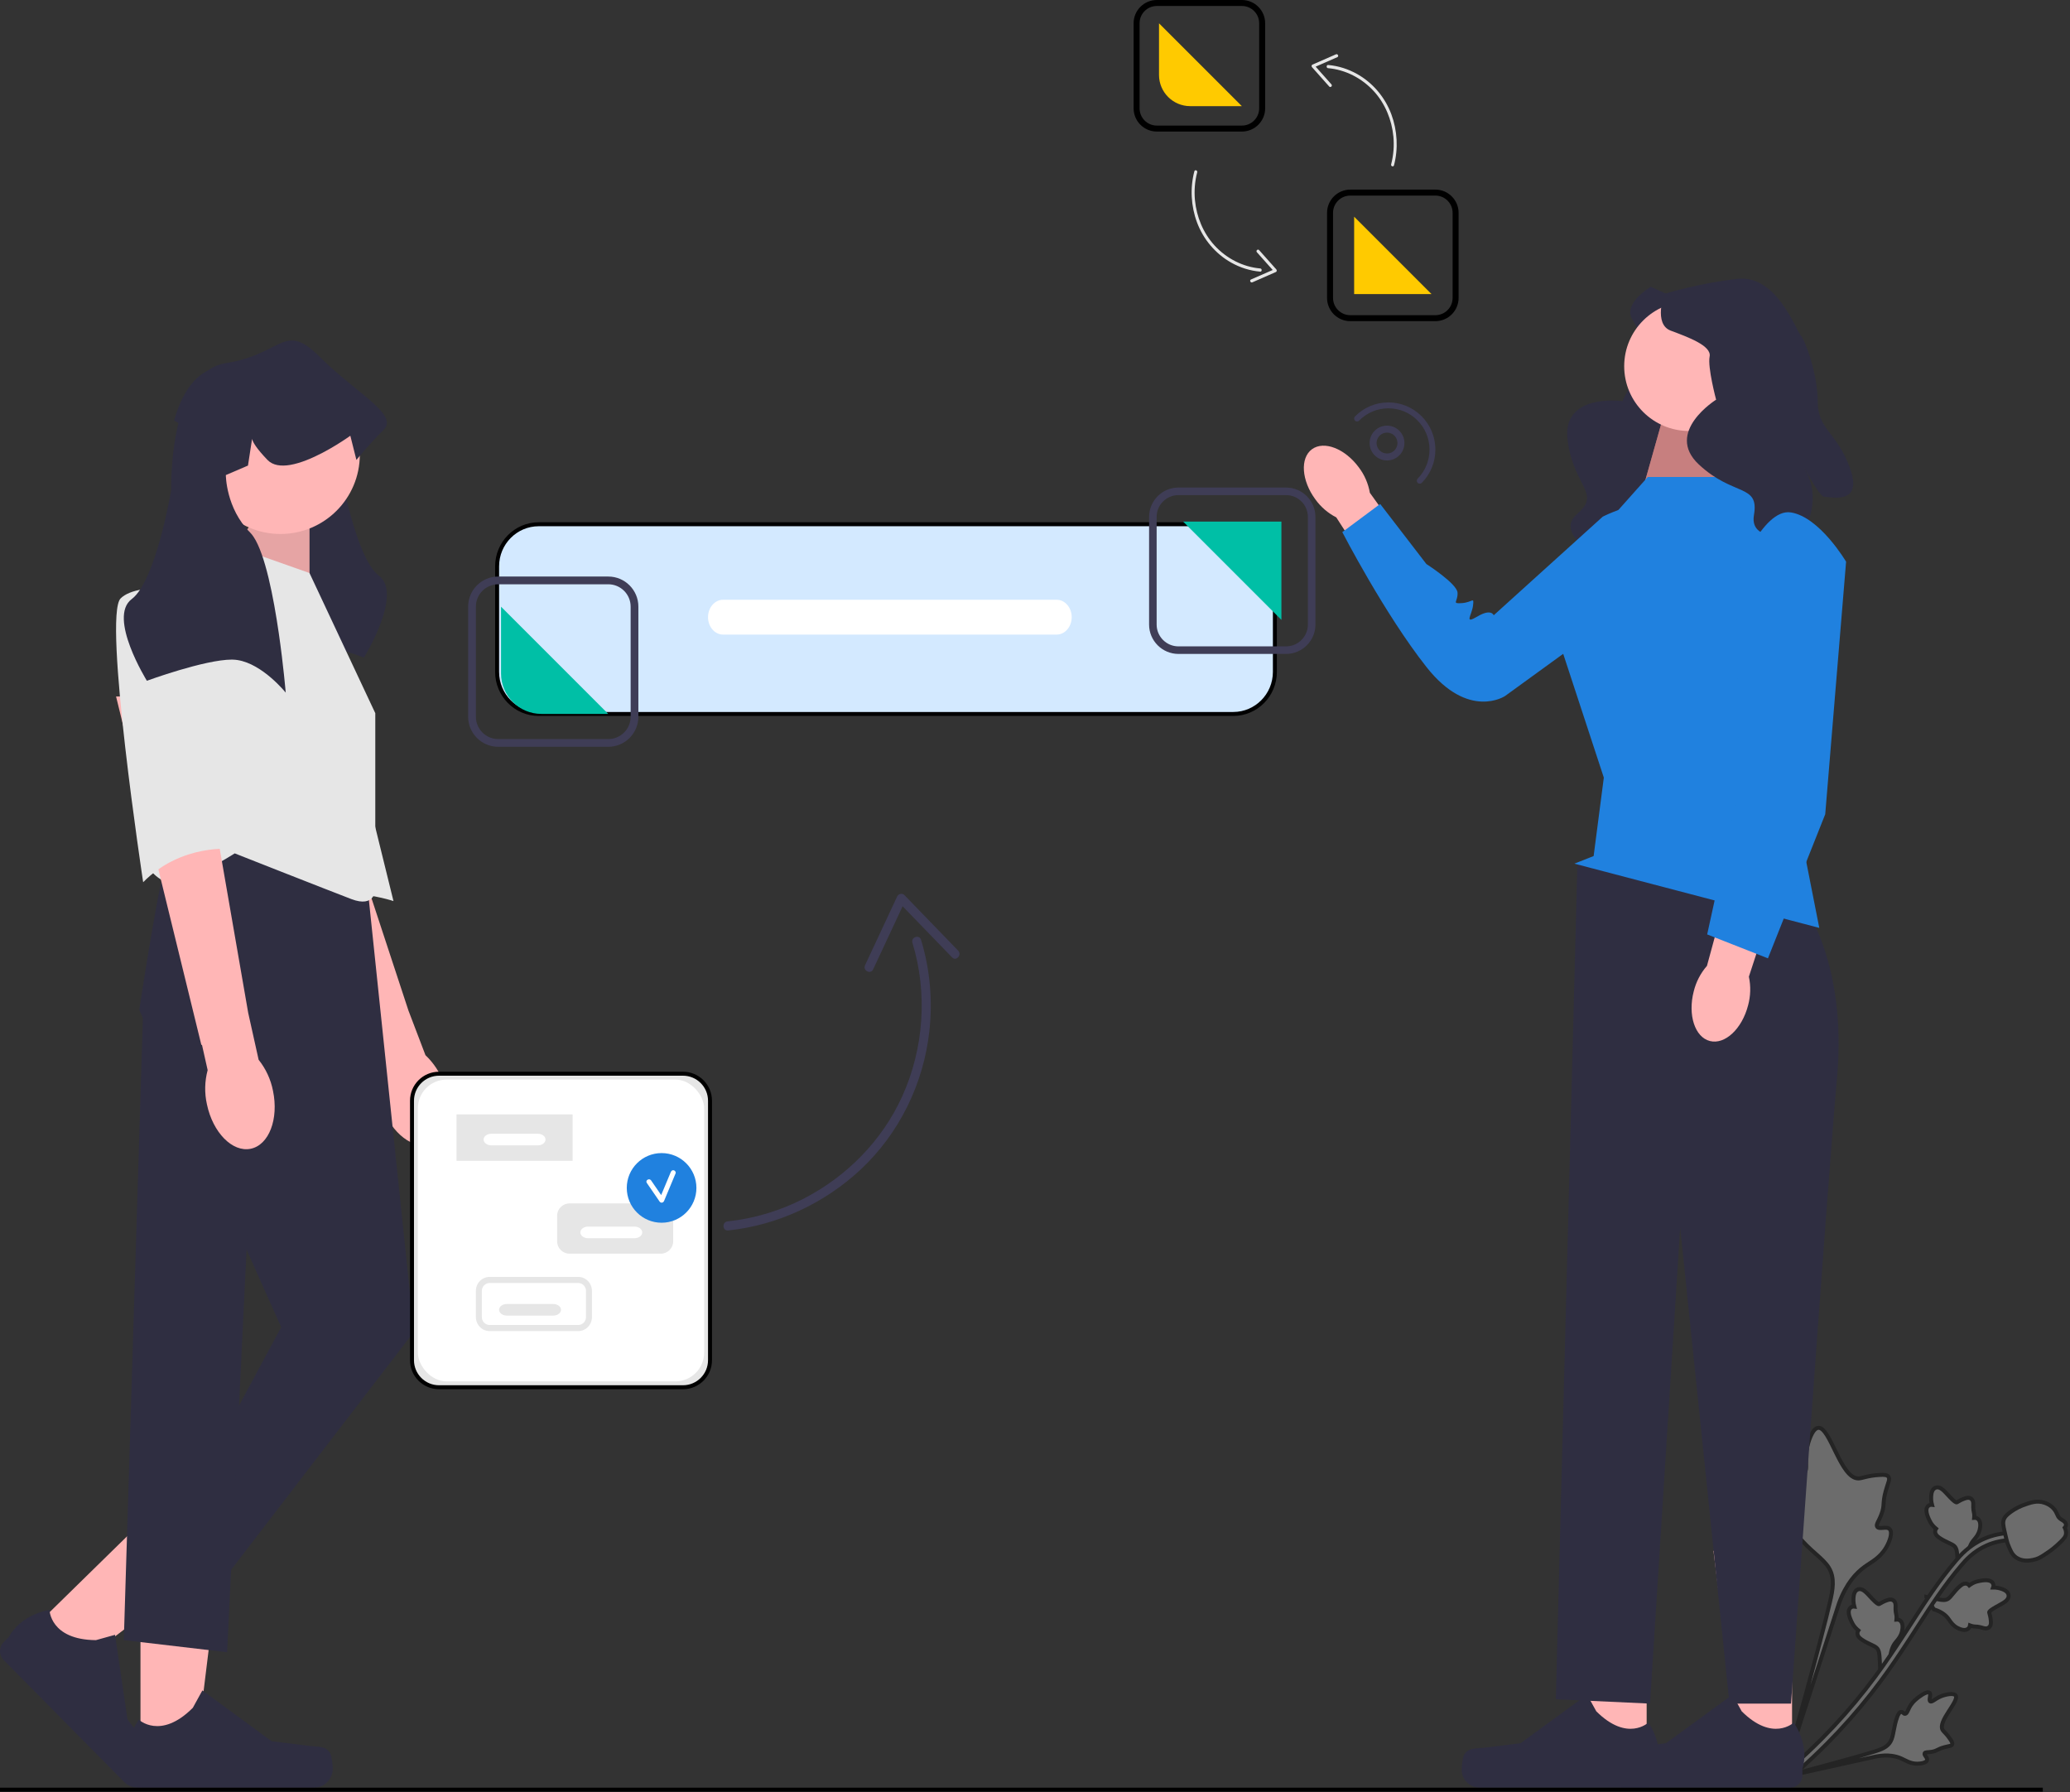 <?xml version="1.0" encoding="UTF-8"?> <svg xmlns="http://www.w3.org/2000/svg" xmlns:xlink="http://www.w3.org/1999/xlink" width="521px" height="451px" viewBox="0 0 521 451" version="1.1"><rect x="0" y="0" width="521" height="451" fill="#333333" stroke="none"/><title>编组 12</title><g id="首页" stroke="none" stroke-width="1" fill="none" fill-rule="evenodd"><g transform="translate(-1130, -147)" id="编组-12"><g transform="translate(1130, 147)"><path d="M91.613,165.479 C91.613,165.479 77.204,160.148 70.379,160.148 C69.726,160.148 69.082,160.224 68.437,160.361 C64.069,161.29 60.049,165.06 58.123,167.116 C57.372,167.924 56.94,168.464 56.94,168.464 C56.94,168.464 56.986,167.939 57.077,167.017 C57.524,162.174 59.177,146.279 62.143,136.104 C63.204,132.471 64.425,129.569 65.828,128.16 C69.097,124.87 70.606,120.925 71.304,117.985 C71.895,115.464 71.895,113.69 71.895,113.69 L66.367,111.299 L65.343,104.581 C65.161,105.373 64.319,106.919 61.49,109.882 C61.248,110.133 60.982,110.347 60.702,110.529 C56.622,113.104 48.302,108.625 43.82,105.807 C45.686,99.296 49.068,93.34 55.211,92.365 C69.62,90.08 69.62,81.703 78.721,90.842 C79.471,91.596 80.23,92.319 80.988,93.02 C83.9,98.61 84.962,106.104 85.341,111.314 C85.614,114.962 85.546,117.498 85.546,117.498 C85.546,117.498 89.338,140.346 95.405,144.916 C101.472,149.485 91.613,165.479 91.613,165.479 L91.613,165.479 Z" id="路径" fill="#2F2E41" fill-rule="nonzero"></path><polygon id="路径" fill="#FFB6B6" fill-rule="nonzero" points="64.881 129.513 54.532 143.988 77.903 149.963 77.903 129.513"></polygon><polygon id="路径" fill="#000000" fill-rule="nonzero" opacity="0.1" points="64.881 129.513 54.532 143.988 77.903 149.963 77.903 129.513"></polygon><g id="编组" opacity="0.3" transform="translate(445.993, 359.326)" fill="#F2F2F2" fill-rule="nonzero" stroke="#000000"><path d="M4.747,9.495 C5.838,9.057 7.228,11.523 8.165,11.084 C9.099,10.647 8.044,8.046 8.898,4.652 C9.053,4.04 10.023,0.183 11.62,0.006 C14.647,-0.329 17.261,12.851 21.785,12.738 C22.777,12.713 23.967,12.046 27.054,11.863 C28.282,11.791 28.949,11.846 29.296,12.29 C29.788,12.92 29.206,13.784 28.621,15.917 C27.743,19.117 28.435,19.423 27.523,21.811 C26.847,23.584 26.11,24.346 26.484,24.899 C27.014,25.682 28.832,24.661 29.623,25.497 C30.429,26.35 29.622,28.561 28.778,30.03 C27.196,32.787 25.027,33.728 23.198,35.07 C21.21,36.529 18.695,39.144 16.857,44.191 L2.151,89.588 C4.974,80.121 12.286,53.835 14.615,43.764 C15.288,40.857 15.883,37.84 14.341,35.262 C12.857,32.781 9.573,31.005 6.556,27.208 C6.204,26.765 5.238,25.518 5.633,24.685 C5.959,23.997 6.917,24.219 7.231,23.581 C7.652,22.726 6.27,21.631 5.216,19.442 C4.473,17.898 4.272,16.595 4.098,15.474 C4.046,15.136 3.294,10.078 4.747,9.495 L4.747,9.495 L4.747,9.495 Z" id="路径"></path><path d="M39.625,66.677 C40.152,67.092 39.356,68.493 39.84,68.831 C40.321,69.169 41.28,67.895 43.173,67.339 C43.515,67.239 45.667,66.608 46.214,67.35 C47.25,68.755 41.607,73.855 42.967,76.068 C43.265,76.553 43.932,76.951 44.912,78.431 C45.301,79.019 45.467,79.366 45.351,79.666 C45.187,80.093 44.6,80.053 43.396,80.378 C41.59,80.865 41.641,81.297 40.219,81.534 C39.163,81.709 38.58,81.564 38.42,81.909 C38.193,82.398 39.213,83.005 39.035,83.639 C38.854,84.286 37.548,84.523 36.591,84.528 C34.796,84.538 33.714,83.733 32.535,83.213 C31.253,82.647 29.258,82.153 26.278,82.698 L0,88.497 C5.41,87.167 20.278,83.212 25.839,81.462 C27.444,80.957 29.08,80.381 29.886,78.873 C30.663,77.42 30.577,75.278 31.549,72.685 C31.663,72.382 31.99,71.543 32.507,71.499 C32.936,71.462 33.104,72.002 33.504,71.974 C34.041,71.936 34.173,70.934 34.932,69.779 C35.467,68.965 36.042,68.489 36.536,68.08 C36.685,67.956 38.923,66.124 39.625,66.676 L39.625,66.677 L39.625,66.677 Z" id="路径"></path><path d="M27.241,60.83 L29.757,58.202 L29.778,57.87 C29.875,56.335 30.284,55.082 30.993,54.144 C31.106,53.995 31.227,53.852 31.349,53.706 C31.835,53.127 32.439,52.408 32.719,51.238 C32.873,50.584 33.125,48.989 32.108,48.416 C31.836,48.26 31.563,48.229 31.321,48.252 C31.326,48.203 31.33,48.153 31.335,48.099 C31.385,47.44 31.304,47.077 31.225,46.727 C31.165,46.458 31.103,46.181 31.092,45.632 C31.088,45.391 31.096,45.189 31.102,45.018 C31.12,44.502 31.114,43.866 30.566,43.449 C29.965,43.024 29.291,43.272 28.845,43.436 C28.049,43.727 27.571,44.013 27.254,44.202 C27.138,44.272 27.008,44.349 26.959,44.366 C26.56,44.498 25.239,43.053 24.739,42.511 C23.619,41.291 22.65,40.235 21.566,40.697 C20.79,41.026 20.442,41.992 20.506,43.646 C20.526,44.16 20.62,44.613 20.723,44.99 C20.427,44.954 20.102,45 19.804,45.237 L19.804,45.237 C19.098,45.799 19.157,46.961 19.977,48.692 C20.179,49.123 20.454,49.701 20.999,50.302 C21.255,50.585 21.512,50.805 21.735,50.99 C21.638,51.127 21.559,51.296 21.525,51.507 C21.427,52.129 21.758,52.72 22.535,53.248 C23.382,53.84 24.171,54.206 24.867,54.53 C25.474,54.813 25.996,55.059 26.327,55.355 C26.934,55.913 27.033,56.826 27.099,57.962 L27.241,60.83 L27.241,60.83 L27.241,60.83 Z" id="路径"></path><path d="M38.846,42.546 L40.722,45.673 L41.034,45.778 C42.478,46.261 43.573,46.979 44.29,47.912 C44.404,48.06 44.511,48.214 44.619,48.371 C45.05,48.993 45.584,49.766 46.633,50.336 C47.219,50.653 48.681,51.304 49.487,50.454 C49.706,50.228 49.804,49.97 49.843,49.726 C49.889,49.744 49.936,49.76 49.986,49.779 C50.604,49.995 50.972,50.008 51.326,50.02 C51.599,50.029 51.88,50.038 52.408,50.167 C52.639,50.224 52.831,50.283 52.992,50.332 C53.482,50.481 54.092,50.637 54.629,50.207 C55.188,49.727 55.122,49.005 55.079,48.526 C55.002,47.673 54.85,47.134 54.749,46.776 C54.712,46.645 54.671,46.497 54.667,46.445 C54.642,46.021 56.36,45.097 57.005,44.745 C58.456,43.959 59.712,43.279 59.545,42.102 C59.427,41.259 58.591,40.673 56.993,40.317 C56.496,40.206 56.039,40.183 55.652,40.187 C55.761,39.907 55.8,39.578 55.649,39.226 L55.649,39.226 C55.29,38.393 54.164,38.156 52.3,38.519 C51.836,38.608 51.213,38.729 50.501,39.11 C50.165,39.289 49.889,39.485 49.655,39.656 C49.549,39.526 49.408,39.406 49.214,39.32 C48.644,39.065 47.994,39.239 47.293,39.866 C46.512,40.544 45.961,41.223 45.475,41.822 C45.05,42.343 44.683,42.792 44.315,43.04 C43.628,43.492 42.729,43.357 41.625,43.134 L38.846,42.545 L38.846,42.546 L38.846,42.546 Z" id="路径"></path><path d="M46.798,35.224 L49.314,32.596 L49.335,32.264 C49.431,30.729 49.84,29.476 50.55,28.538 C50.663,28.389 50.783,28.246 50.906,28.1 C51.392,27.521 51.996,26.802 52.275,25.632 C52.43,24.978 52.681,23.383 51.664,22.81 C51.393,22.654 51.12,22.623 50.877,22.646 C50.882,22.597 50.886,22.547 50.891,22.493 C50.942,21.834 50.861,21.471 50.782,21.121 C50.722,20.852 50.66,20.575 50.649,20.026 C50.645,19.785 50.652,19.583 50.658,19.412 C50.676,18.896 50.671,18.26 50.123,17.843 C49.522,17.418 48.848,17.666 48.402,17.83 C47.605,18.121 47.127,18.407 46.811,18.596 C46.695,18.666 46.564,18.743 46.515,18.76 C46.116,18.892 44.796,17.447 44.296,16.905 C43.176,15.685 42.207,14.629 41.123,15.091 C40.347,15.42 39.999,16.386 40.063,18.04 C40.083,18.554 40.177,19.007 40.279,19.384 C39.983,19.348 39.659,19.394 39.36,19.631 L39.36,19.631 C38.655,20.193 38.714,21.355 39.533,23.086 C39.736,23.517 40.01,24.095 40.555,24.696 C40.812,24.979 41.069,25.199 41.292,25.384 C41.195,25.521 41.115,25.69 41.082,25.901 C40.983,26.523 41.315,27.114 42.092,27.642 C42.938,28.234 43.728,28.6 44.424,28.924 C45.031,29.207 45.553,29.453 45.884,29.749 C46.491,30.307 46.589,31.22 46.656,32.356 L46.798,35.224 L46.798,35.224 L46.798,35.224 Z" id="路径"></path><path d="M1.234,88.797 L2.119,88.885 L2.795,88.302 L2.119,88.885 L2.752,89.508 C2.813,89.452 2.966,89.331 3.202,89.141 C4.496,88.098 8.434,84.924 13.934,79.376 C17.774,75.504 21.465,71.323 24.909,66.949 C28.359,62.568 30.714,59.051 32.607,56.225 C34.034,54.093 35.361,52.037 36.652,50.033 C40.103,44.682 43.363,39.628 47.668,34.576 C48.629,33.447 50.629,31.099 54.035,29.598 C56.01,28.728 58.166,28.269 60.441,28.236 L60.415,26.437 C57.903,26.475 55.516,26.985 53.323,27.951 C49.547,29.616 47.367,32.174 46.32,33.403 C41.939,38.545 38.648,43.648 35.164,49.051 C33.877,51.047 32.557,53.094 31.135,55.217 C29.259,58.017 26.925,61.503 23.52,65.828 C20.117,70.151 16.47,74.28 12.68,78.104 C7.249,83.581 3.368,86.707 2.094,87.735 C1.414,88.283 1.271,88.398 1.234,88.797 L1.234,88.797 L1.234,88.797 Z" id="路径"></path><path d="M61.295,32.511 C61.353,32.556 61.412,32.6 61.474,32.642 C62.722,33.513 64.385,33.654 66.418,33.063 C67.372,32.784 68.169,32.237 69.758,31.148 C70.004,30.98 71.233,30.117 72.65,28.715 C73.577,27.8 73.887,27.356 73.975,26.82 C74.074,26.223 73.938,25.647 73.683,25.13 C73.805,25.008 73.897,24.857 73.948,24.668 C74.162,23.887 73.465,23.467 73.091,23.236 C72.9,23.122 72.66,22.981 72.434,22.785 C72.079,22.478 71.965,22.212 71.791,21.81 C71.626,21.426 71.42,20.948 70.972,20.423 C70.094,19.385 68.988,19 68.623,18.873 C66.71,18.197 65.046,18.807 63.12,19.514 C62.735,19.657 61.368,20.204 59.917,21.285 C58.87,22.064 58.571,22.539 58.403,22.937 C58.058,23.751 58.169,24.459 58.552,26.128 C58.949,27.874 59.149,28.749 59.407,29.387 C60.01,30.871 60.388,31.803 61.295,32.511 L61.295,32.511 L61.295,32.511 Z" id="路径"></path></g><g id="编组" transform="translate(328.165, 70.112)"><g transform="translate(76.324, 320.179)" fill-rule="nonzero" id="路径"><polygon fill="#FFB6B6" points="46.556 51.581 33.153 51.579 26.778 0 46.558 0.001"></polygon><path d="M0.637,51.277 L0.637,51.277 C0.22,51.979 0,54.242 0,55.057 L0,55.057 C0,57.564 2.037,59.596 4.549,59.596 L46.054,59.596 C47.768,59.596 49.158,58.21 49.158,56.5 L49.158,54.776 C49.158,54.776 51.211,49.594 46.984,43.207 C46.984,43.207 41.73,48.208 33.879,40.375 L31.564,36.19 L14.806,48.419 L5.517,49.56 C3.485,49.809 1.683,49.521 0.638,51.277 L0.637,51.277 L0.637,51.277 Z" fill="#2F2E41"></path></g><g transform="translate(39.727, 320.179)" fill-rule="nonzero" id="路径"><polygon fill="#FFB6B6" points="46.556 51.581 33.153 51.579 26.778 0 46.558 0.001"></polygon><path d="M0.637,51.277 L0.637,51.277 C0.22,51.979 0,54.242 0,55.057 L0,55.057 C0,57.564 2.037,59.596 4.549,59.596 L46.054,59.596 C47.768,59.596 49.158,58.21 49.158,56.5 L49.158,54.776 C49.158,54.776 51.211,49.594 46.984,43.207 C46.984,43.207 41.73,48.208 33.879,40.375 L31.564,36.19 L14.806,48.419 L5.517,49.56 C3.485,49.809 1.683,49.521 0.638,51.277 L0.637,51.277 L0.637,51.277 Z" fill="#2F2E41"></path></g><path d="M87.311,2.069 C87.311,2.069 80.331,6.154 82.62,10.193 C84.91,14.232 88.101,19.734 85.936,21.467 C83.771,23.2 80.196,30.84 80.196,30.84 C80.196,30.84 64.939,28.714 66.371,40.539 C67.803,52.364 74.971,53.977 68.828,59.179 C62.684,64.381 75.213,70.603 75.213,70.603 C75.213,70.603 83.862,67.914 85.835,59.644 C87.809,51.374 84.076,65.967 85.328,67.014 C86.58,68.06 91.44,74.957 94.88,65.787 C98.319,56.617 94.913,53.062 99.458,47.649 C104.002,42.237 107.092,33.483 106.957,31.953 C106.821,30.423 112.155,16.46 103.945,11.014 C95.735,5.568 87.311,2.069 87.311,2.069 L87.311,2.069 Z" id="路径" fill="#2F2E41" fill-rule="nonzero"></path><polygon id="路径" fill="#A0616A" fill-rule="nonzero" points="90.518 34.542 85.577 52.063 112.694 52.063 103.764 30.474"></polygon><polygon id="路径" fill="#C77F7F" fill-rule="nonzero" points="90.518 34.542 85.577 52.063 112.694 52.063 103.764 30.474"></polygon><path d="M125.257,156.837 C125.257,156.837 136.84,171.546 134.207,200.964 C131.575,230.383 122.624,358.619 122.624,358.619 L107.125,358.619 L94.719,238.788 L87.126,358.619 L63.423,357.523 L68.849,147.236 L125.257,156.837 L125.257,156.837 Z" id="路径" fill="#2F2E41" fill-rule="nonzero"></path><g transform="translate(0, 42.048)"><path d="M2.888,13.497 C-0.604,8.754 -0.982,3.111 2.044,0.894 C5.069,-1.323 10.352,0.725 13.845,5.471 C15.267,7.347 16.217,9.536 16.617,11.854 L31.16,32.138 L21.474,38.745 L8.166,18.047 C6.068,16.972 4.258,15.412 2.888,13.497 L2.888,13.497 Z" id="uuid-15dc6cf4-99a2-4708-8e21-b6a3347dd403-463" fill="#FFB6B6" fill-rule="nonzero"></path><path d="M91.878,33.075 L50.649,62.998 C50.649,62.998 41.501,69.139 30.92,55.774 C20.339,42.408 9.68,21.751 9.68,21.751 L19.217,14.669 L30.84,29.782 C30.84,29.782 38.515,34.695 38.681,36.963 C38.848,39.231 37.062,39.818 39.79,39.618 C42.518,39.419 42.863,37.885 42.58,40.257 C42.297,42.628 40.19,45.062 43.694,42.982 C47.198,40.901 47.786,42.683 47.786,42.683 L75.22,17.873 C75.22,17.873 91.511,9.385 93.674,20.173 C95.837,30.961 91.878,33.075 91.878,33.075 L91.878,33.075 Z" id="路径" fill="#2081DF"></path></g><polygon id="路径" fill="#2081DF" points="86.558 49.933 110.707 49.933 132.891 84.604 123.677 132.672 129.732 163.403 68.088 147.236 72.938 145.321 75.502 125.58 64.445 91.893 73.922 64.116"></polygon><path d="M113.29,22.056 C113.29,31.054 105.979,38.349 96.96,38.349 C87.941,38.349 80.63,31.054 80.63,22.056 C80.63,13.057 87.941,5.762 96.96,5.762 C105.979,5.762 113.29,13.057 113.29,22.056 L113.29,22.056 Z" id="路径" fill="#FFB6B6" fill-rule="nonzero"></path><path d="M90.7,3.861 C90.7,3.861 87.979,11.465 92.333,13.094 C96.688,14.724 102.676,16.896 102.131,19.612 C101.587,22.327 103.764,30.474 103.764,30.474 C103.764,30.474 90.7,38.621 99.41,46.768 C108.119,54.914 114.651,51.557 113.29,59.482 C111.929,67.406 125.538,64.147 125.538,64.147 C125.538,64.147 130.437,56.544 126.627,48.94 C122.816,41.336 129.348,54.914 130.981,54.914 C132.614,54.914 140.779,57.087 137.513,47.854 C134.247,38.621 129.348,38.078 129.348,31.017 C129.348,23.957 126.082,15.267 124.994,14.181 C123.905,13.094 119.006,-1.027 109.208,0.06 C99.41,1.146 90.7,3.861 90.7,3.861 L90.7,3.861 Z" id="路径" fill="#2F2E41" fill-rule="nonzero"></path><g transform="translate(97.586, 58.793)"><path d="M14.224,124.116 C12.692,130.04 8.387,134.053 4.609,133.079 C0.831,132.106 -0.989,126.515 0.544,120.59 C1.124,118.214 2.265,116.012 3.873,114.167 L10.682,89.149 L22.38,92.587 L14.426,116.885 C14.939,119.277 14.869,121.756 14.224,124.116 L14.224,124.116 Z" id="uuid-800338dd-1caa-42bd-b73f-d0ae9c40b57c-464" fill="#FFB6B6" fill-rule="nonzero"></path><path d="M11.122,16.757 C11.122,16.757 17.748,-1.109 25.01,0.054 C32.272,1.218 38.893,12.448 38.893,12.448 L33.643,76.002 L19.223,112.27 L3.928,106.253 L11.873,70.008 L11.122,16.757 L11.122,16.757 Z" id="路径" fill="#2081DF"></path></g></g><g id="编组" transform="translate(32.135, 387.566)" fill-rule="nonzero"><polygon id="路径" fill="#FFB6B6" points="3.222 53.94 17.152 53.939 23.779 0 3.22 0.001"></polygon><path d="M50.948,53.623 L50.948,53.623 C51.382,54.356 51.61,56.723 51.61,57.576 L51.61,57.576 C51.61,60.197 49.494,62.322 46.883,62.322 L3.744,62.322 C1.962,62.322 0.518,60.872 0.518,59.084 L0.518,57.281 C0.518,57.281 -1.616,51.862 2.778,45.183 C2.778,45.183 8.238,50.413 16.398,42.222 L18.804,37.846 L36.222,50.634 L45.876,51.827 C47.989,52.087 49.861,51.786 50.948,53.623 L50.948,53.623 L50.948,53.623 Z" id="路径" fill="#2F2E41"></path></g><g id="编组" transform="translate(0, 373.933)" fill-rule="nonzero"><polygon id="路径" fill="#FFB6B6" points="6.531 37.624 16.329 47.537 59.401 14.632 44.94 0"></polygon><path d="M40.323,71.371 L40.323,71.371 C40.105,72.191 38.581,74.005 37.974,74.6 L37.974,74.6 C36.107,76.428 33.105,76.404 31.269,74.545 L0.929,43.841 C-0.324,42.573 -0.307,40.534 0.966,39.287 L2.25,38.03 C2.25,38.03 4.608,32.731 12.455,31.199 C12.455,31.199 12.571,38.734 24.143,38.828 L28.951,37.488 L32.095,58.805 L38.035,66.508 C39.335,68.194 40.866,69.316 40.322,71.371 L40.323,71.371 L40.323,71.371 Z" id="路径" fill="#2F2E41"></path></g><g id="编组" transform="translate(56.479, 150.936)" fill-rule="nonzero"><path d="M36.065,113.044 L2.316,29.797 L21.189,26.974 L46.32,103.37 L50.607,114.616 C52.711,116.601 54.309,119.06 55.268,121.789 C57.763,128.587 56.28,135.382 51.958,136.969 C47.636,138.557 42.111,134.335 39.619,127.54 C38.585,124.837 38.213,121.926 38.535,119.05 L36.21,112.986 L36.065,113.044 L36.065,113.044 Z" id="路径" fill="#FFB6B6"></path><path d="M25.351,5.978 L42.558,75.837 C42.558,75.837 23.922,69.4 15.612,80.637 C15.612,80.637 -3.323,9.499 0.513,4.312 C4.348,-0.874 23.348,-2.282 25.231,5.176" id="路径" fill="#E6E6E6"></path></g><path d="M91.903,217.473 L104.195,335.142 L51.957,403.146 L38.897,393.213 L70.778,333.996 L35.056,254.149 C35.056,254.149 40.434,218.237 42.738,213.653 C45.043,209.068 91.903,217.473 91.903,217.473 Z" id="路径" fill="#2F2E41" fill-rule="nonzero"></path><polygon id="路径" fill="#2F2E41" fill-rule="nonzero" points="42.678 248.315 35.991 255.182 31.161 412.753 57.166 415.805 63.296 288.802"></polygon><rect id="uuid-fd87b38b-9a3a-463a-bd94-d3d374d132bf" fill="#000000" fill-rule="nonzero" x="0" y="449.888" width="514.157" height="1"></rect><path d="M58.325,137.303 L77.897,144.206 L94.457,179.484 L94.457,223.784 C94.457,223.784 94.457,228.566 88.435,226.265 C82.413,223.965 59.078,214.762 59.078,214.762 C59.078,214.762 44.776,223.965 41.012,221.664 C37.249,219.363 37.249,217.902 37.249,214.798 C37.249,211.694 33.109,183.702 33.109,183.702 L46.658,148.424 L58.325,137.303 Z" id="路径" fill="#E6E6E6" fill-rule="nonzero"></path><path d="M50.68,262.977 L29.213,175.281 L48.653,175.281 L62.469,254.892 L65.094,266.7 C66.915,268.983 68.155,271.663 68.71,274.516 C70.199,281.638 67.683,288.167 63.089,289.101 C58.496,290.036 53.565,285.022 52.078,277.903 C51.443,275.065 51.507,272.118 52.264,269.31 L50.835,262.942 L50.68,262.977 Z" id="路径" fill="#FFB6B6" fill-rule="nonzero"></path><path d="M54.242,155.913 L58.427,213.68 C58.427,213.68 45.736,212.163 36.032,222.022 C36.032,222.022 25.875,155.155 30.354,150.604 C34.833,146.054 53.496,147.469 54.242,155.104" id="路径" fill="#E6E6E6" fill-rule="nonzero"></path><path d="M320.875,131.934 L320.875,169.097 C320.875,172.013 319.701,174.657 317.807,176.572 C315.911,178.489 313.293,179.676 310.407,179.676 L135.586,179.676 C132.699,179.676 130.081,178.489 128.185,176.572 C126.291,174.657 125.118,172.013 125.118,169.097 L125.118,142.513 C125.118,139.597 126.291,136.953 128.185,135.038 C130.081,133.121 132.699,131.934 135.586,131.934 L320.875,131.934 Z" id="路径" stroke="#000000" fill="#D3E9FF" fill-rule="nonzero"></path><path d="M357.334,121.723 C357.147,121.723 356.959,121.651 356.815,121.509 C356.525,121.22 356.522,120.75 356.809,120.459 C358.751,118.484 359.812,115.867 359.795,113.091 C359.779,110.314 358.687,107.71 356.721,105.759 C354.77,103.823 352.19,102.758 349.45,102.758 C349.429,102.758 349.408,102.758 349.386,102.759 C346.623,102.775 344.031,103.872 342.089,105.847 C341.802,106.139 341.334,106.142 341.044,105.854 C340.753,105.565 340.75,105.095 341.037,104.804 C343.257,102.546 346.219,101.293 349.377,101.274 C349.402,101.273 349.427,101.273 349.451,101.273 C352.582,101.273 355.53,102.49 357.759,104.703 C360.006,106.933 361.254,109.909 361.273,113.081 C361.292,116.255 360.08,119.245 357.86,121.502 C357.715,121.649 357.525,121.723 357.334,121.723 L357.334,121.723 Z" id="路径" fill="#3F3D56" fill-rule="nonzero"></path><path d="M265.955,159.7 L181.985,159.7 C179.899,159.7 178.202,157.734 178.202,155.318 C178.202,152.902 179.899,150.936 181.985,150.936 L265.955,150.936 C268.041,150.936 269.738,152.902 269.738,155.318 C269.738,157.734 268.041,159.7 265.955,159.7 Z" id="路径" fill="#FFFFFF" fill-rule="nonzero"></path><path d="M349.101,115.88 C346.685,115.88 344.719,113.914 344.719,111.498 C344.719,109.082 346.685,107.116 349.101,107.116 C351.517,107.116 353.483,109.082 353.483,111.498 C353.483,113.914 351.517,115.88 349.101,115.88 Z M349.101,108.869 C347.651,108.869 346.472,110.048 346.472,111.498 C346.472,112.948 347.651,114.127 349.101,114.127 C350.551,114.127 351.73,112.948 351.73,111.498 C351.73,110.048 350.551,108.869 349.101,108.869 Z" id="形状" fill="#3F3D56" fill-rule="nonzero"></path><path d="M171.906,270.212 C173.78,270.212 175.479,270.974 176.71,272.206 C177.94,273.438 178.702,275.139 178.702,277.014 L178.702,342.312 C178.702,344.187 177.94,345.888 176.71,347.12 C175.479,348.351 173.78,349.114 171.906,349.114 L110.491,349.114 C108.617,349.114 106.918,348.351 105.687,347.12 C104.457,345.888 103.695,344.187 103.695,342.312 L103.695,277.014 C103.695,275.139 104.457,273.438 105.687,272.206 C106.918,270.974 108.617,270.212 110.491,270.212 Z" id="路径" stroke="#000000" fill="#E6E6E6" fill-rule="nonzero"></path><rect id="矩形" fill="#FFFFFF" fill-rule="nonzero" x="105.169" y="271.685" width="72.06" height="75.955" rx="7.252"></rect><rect id="矩形" fill="#E6E6E6" fill-rule="nonzero" x="114.906" y="280.449" width="29.213" height="11.685"></rect><path d="M166.286,315.506 L143.377,315.506 C141.639,315.506 140.225,314.116 140.225,312.408 L140.225,305.943 C140.225,304.235 141.639,302.846 143.377,302.846 L166.286,302.846 C168.024,302.846 169.438,304.235 169.438,305.943 L169.438,312.408 C169.438,314.116 168.024,315.506 166.286,315.506 Z" id="路径" fill="#E6E6E6" fill-rule="nonzero"></path><path d="M145.543,334.981 L123.221,334.981 C121.321,334.981 119.775,333.397 119.775,331.45 L119.775,324.879 C119.775,322.932 121.321,321.348 123.221,321.348 L145.543,321.348 C147.443,321.348 148.989,322.932 148.989,324.879 L148.989,331.45 C148.989,333.397 147.443,334.981 145.543,334.981 Z M123.221,322.884 C122.147,322.884 121.273,323.779 121.273,324.879 L121.273,331.45 C121.273,332.55 122.147,333.446 123.221,333.446 L145.543,333.446 C146.617,333.446 147.491,332.55 147.491,331.45 L147.491,324.879 C147.491,323.779 146.617,322.884 145.543,322.884 L123.221,322.884 Z" id="形状" fill="#E6E6E6" fill-rule="nonzero"></path><path d="M135.356,288.24 L123.67,288.24 C122.597,288.24 121.723,287.585 121.723,286.779 C121.723,285.973 122.597,285.318 123.67,285.318 L135.356,285.318 C136.43,285.318 137.303,285.973 137.303,286.779 C137.303,287.585 136.43,288.24 135.356,288.24 Z" id="路径" fill="#FFFFFF" fill-rule="nonzero"></path><path d="M159.7,311.61 L148.015,311.61 C146.941,311.61 146.067,310.955 146.067,310.15 C146.067,309.344 146.941,308.689 148.015,308.689 L159.7,308.689 C160.774,308.689 161.648,309.344 161.648,310.15 C161.648,310.955 160.774,311.61 159.7,311.61 Z" id="路径" fill="#FFFFFF" fill-rule="nonzero"></path><path d="M139.251,331.086 L127.566,331.086 C126.492,331.086 125.618,330.431 125.618,329.625 C125.618,328.82 126.492,328.165 127.566,328.165 L139.251,328.165 C140.325,328.165 141.199,328.82 141.199,329.625 C141.199,330.431 140.325,331.086 139.251,331.086 Z" id="路径" fill="#E6E6E6" fill-rule="nonzero"></path><g id="编组" transform="translate(182.097, 224.944)" fill="#3F3D56" fill-rule="nonzero"><path d="M1.18,84.712 C13.607,83.407 25.393,77.901 34.505,69.395 C44.256,60.292 50.357,47.767 51.816,34.545 C52.667,26.828 51.99,18.999 49.716,11.569 C49.287,10.164 47.12,10.899 47.55,12.306 C51.421,24.957 50.441,38.943 44.973,50.985 C39.925,62.1 31.044,71.109 20.203,76.696 C14.24,79.77 7.697,81.733 1.023,82.434 C-0.436,82.587 -0.29,84.866 1.18,84.712 L1.18,84.712 L1.18,84.712 Z" id="路径"></path><path d="M37.661,19.019 L45.771,1.659 L43.988,1.994 L57.539,16.001 C58.564,17.06 60.081,15.35 59.064,14.299 L45.513,0.291 C45.006,-0.233 44.026,-0.007 43.73,0.626 L35.62,17.986 C34.998,19.317 37.038,20.352 37.661,19.019 L37.661,19.019 L37.661,19.019 Z" id="路径"></path></g><g id="编组" transform="translate(157.753, 290.187)"><circle id="椭圆形" fill="#2081DF" cx="8.764" cy="8.764" r="8.764"></circle><path d="M11.853,4.33 C11.492,4.231 11.213,4.454 11.083,4.767 C10.275,6.701 9.467,8.635 8.659,10.569 C7.815,9.34 6.97,8.11 6.126,6.88 C5.673,6.22 4.587,6.845 5.045,7.512 C6.114,9.068 7.182,10.624 8.251,12.181 C8.578,12.657 9.186,12.531 9.395,12.031 C10.36,9.721 11.325,7.41 12.29,5.1 C12.42,4.788 12.149,4.411 11.853,4.33 L11.853,4.33 Z" id="路径" fill="#FFFFFF" fill-rule="nonzero"></path></g><g id="编组" transform="translate(117.828, 145.094)" fill-rule="nonzero"><path d="M35.279,42.846 L7.568,42.846 C3.395,42.846 0,39.452 0,35.279 L0,7.568 C0,3.395 3.395,0 7.568,0 L35.279,0 C39.452,0 42.846,3.395 42.846,7.568 L42.846,35.279 C42.846,39.452 39.452,42.846 35.279,42.846 Z M7.568,1.948 C4.469,1.948 1.948,4.469 1.948,7.568 L1.948,35.279 C1.948,38.378 4.469,40.899 7.568,40.899 L35.279,40.899 C38.378,40.899 40.899,38.378 40.899,35.279 L40.899,7.568 C40.899,4.469 38.378,1.948 35.279,1.948 L7.568,1.948 Z" id="形状" fill="#3F3D56"></path><path d="M35.258,34.569 L18.433,34.569 C12.833,34.569 8.277,30.013 8.277,24.414 L8.277,7.589 L35.258,34.569 L35.258,34.569 Z" id="路径" fill="#00BFA6"></path></g><g id="编组" transform="translate(285.318, 0)"><path d="M27.261,33.109 L5.848,33.109 C2.623,33.109 0,30.485 0,27.261 L0,5.848 C0,2.623 2.623,0 5.848,0 L27.261,0 C30.485,0 33.109,2.623 33.109,5.848 L33.109,27.261 C33.109,30.485 30.485,33.109 27.261,33.109 L27.261,33.109 Z M5.848,1.505 C3.453,1.505 1.505,3.453 1.505,5.848 L1.505,27.261 C1.505,29.656 3.453,31.604 5.848,31.604 L27.261,31.604 C29.656,31.604 31.604,29.656 31.604,27.261 L31.604,5.848 C31.604,3.453 29.656,1.505 27.261,1.505 L5.848,1.505 L5.848,1.505 Z" id="形状" fill="#000000" fill-rule="nonzero"></path><path d="M27.245,26.713 L14.244,26.713 C9.917,26.713 6.396,23.192 6.396,18.865 L6.396,5.864 L27.245,26.713 Z" id="路径" fill="#FFCA00"></path></g><path d="M361.268,80.824 L339.855,80.824 C336.631,80.824 334.007,78.201 334.007,74.976 L334.007,53.563 C334.007,50.339 336.631,47.715 339.855,47.715 L361.268,47.715 C364.493,47.715 367.116,50.339 367.116,53.563 L367.116,74.976 C367.116,78.201 364.493,80.824 361.268,80.824 Z M339.855,49.22 C337.46,49.22 335.512,51.168 335.512,53.563 L335.512,74.976 C335.512,77.371 337.46,79.319 339.855,79.319 L361.268,79.319 C363.663,79.319 365.611,77.371 365.611,74.976 L365.611,53.563 C365.611,51.168 363.663,49.22 361.268,49.22 L339.855,49.22 Z" id="形状" fill="#000000" fill-rule="nonzero"></path><polygon id="路径" fill="#FFCA00" points="340.824 54.532 340.824 74.007 360.3 74.007"></polygon><g id="编组" transform="translate(289.213, 122.697)" fill-rule="nonzero"><path d="M0,34.477 L0,7.396 C0,3.318 3.318,0 7.396,0 L34.477,0 C38.555,0 41.873,3.318 41.873,7.396 L41.873,34.477 C41.873,38.555 38.555,41.873 34.477,41.873 L7.396,41.873 C3.318,41.873 0,38.555 0,34.477 L0,34.477 Z M7.396,1.903 C4.367,1.903 1.903,4.367 1.903,7.396 L1.903,34.477 C1.903,37.506 4.367,39.969 7.396,39.969 L34.477,39.969 C37.506,39.969 39.969,37.506 39.969,34.477 L39.969,7.396 C39.969,4.367 37.506,1.903 34.477,1.903 L7.396,1.903 L7.396,1.903 Z" id="形状" fill="#3F3D56"></path><polygon id="路径" fill="#00BFA6" points="8.565 8.565 33.308 8.565 33.308 33.308"></polygon></g><circle id="椭圆形" fill="#FFB6B6" fill-rule="nonzero" cx="70.599" cy="114.419" r="19.963"></circle><path d="M96.583,108.137 C92.761,111.943 89.704,115.75 89.704,115.75 L88.176,109.66 C88.176,109.66 87.824,109.918 87.205,110.329 C84.783,111.974 78.279,116.108 73.059,116.998 C70.736,117.394 68.672,117.143 67.327,115.75 C64.476,112.788 63.628,111.243 63.445,110.451 L62.413,117.166 L56.842,119.556 C56.842,119.556 56.842,127.915 62.956,134.02 C63.254,134.317 63.544,134.683 63.827,135.109 C66.746,139.494 68.84,150.228 70.17,159.356 C71.347,167.471 71.913,174.307 71.913,174.307 C71.913,174.307 66.127,167.09 59.776,166.108 C59.425,166.055 59.073,166.017 58.722,166.009 C58.607,165.994 58.485,165.994 58.37,165.994 C51.492,165.994 36.971,171.323 36.971,171.323 C36.971,171.323 27.036,155.336 33.15,150.768 C39.264,146.201 43.085,123.363 43.085,123.363 C43.085,123.363 42.833,113.588 45.362,104.825 C47.243,98.317 50.651,92.363 56.842,91.389 C71.362,89.105 71.362,80.731 80.533,89.866 C81.29,90.62 82.054,91.343 82.819,92.044 C91.363,99.87 100.091,104.643 96.583,108.137 Z" id="路径" fill="#2F2E41" fill-rule="nonzero"></path><g id="编组" transform="translate(330.112, 13.633)" fill="#E6E6E6" fill-rule="nonzero"><path d="M20.744,27.967 C21.85,23.754 21.589,19.207 20.082,15.143 C18.47,10.794 15.366,7.19 11.484,5.008 C9.218,3.734 6.733,2.943 4.177,2.723 C3.694,2.682 3.657,3.482 4.141,3.523 C8.493,3.898 12.667,6.023 15.701,9.358 C18.5,12.436 20.189,16.491 20.59,20.74 C20.81,23.078 20.62,25.461 20.026,27.724 C19.896,28.219 20.613,28.465 20.744,27.967 L20.744,27.967 L20.744,27.967 Z" id="路径"></path><path d="M5.003,7.609 L0.657,2.727 L0.544,3.351 L6.486,0.75 C6.935,0.553 6.594,-0.162 6.148,0.033 L0.206,2.635 C-0.016,2.732 -0.066,3.08 0.093,3.258 L4.438,8.14 C4.771,8.514 5.336,7.984 5.002,7.609 L5.002,7.609 L5.003,7.609 Z" id="路径"></path></g><g id="编组" transform="translate(299.925, 42.846)" fill="#E6E6E6" fill-rule="nonzero"><path d="M0.679,0.273 C-0.427,4.486 -0.165,9.033 1.341,13.097 C2.953,17.446 6.058,21.05 9.939,23.232 C12.205,24.506 14.69,25.297 17.246,25.516 C17.73,25.558 17.766,24.758 17.283,24.716 C12.93,24.342 8.756,22.216 5.723,18.882 C2.923,15.803 1.234,11.749 0.833,7.499 C0.613,5.161 0.804,2.778 1.398,0.516 C1.527,0.021 0.81,-0.226 0.679,0.273 L0.679,0.273 L0.679,0.273 Z" id="路径"></path><path d="M16.421,20.631 L20.766,25.512 L20.88,24.889 L14.937,27.49 C14.488,27.687 14.829,28.401 15.275,28.206 L21.217,25.605 C21.44,25.508 21.489,25.16 21.331,24.982 L16.985,20.1 C16.652,19.726 16.087,20.256 16.421,20.631 L16.421,20.631 L16.421,20.631 Z" id="路径"></path></g></g></g></g></svg> 